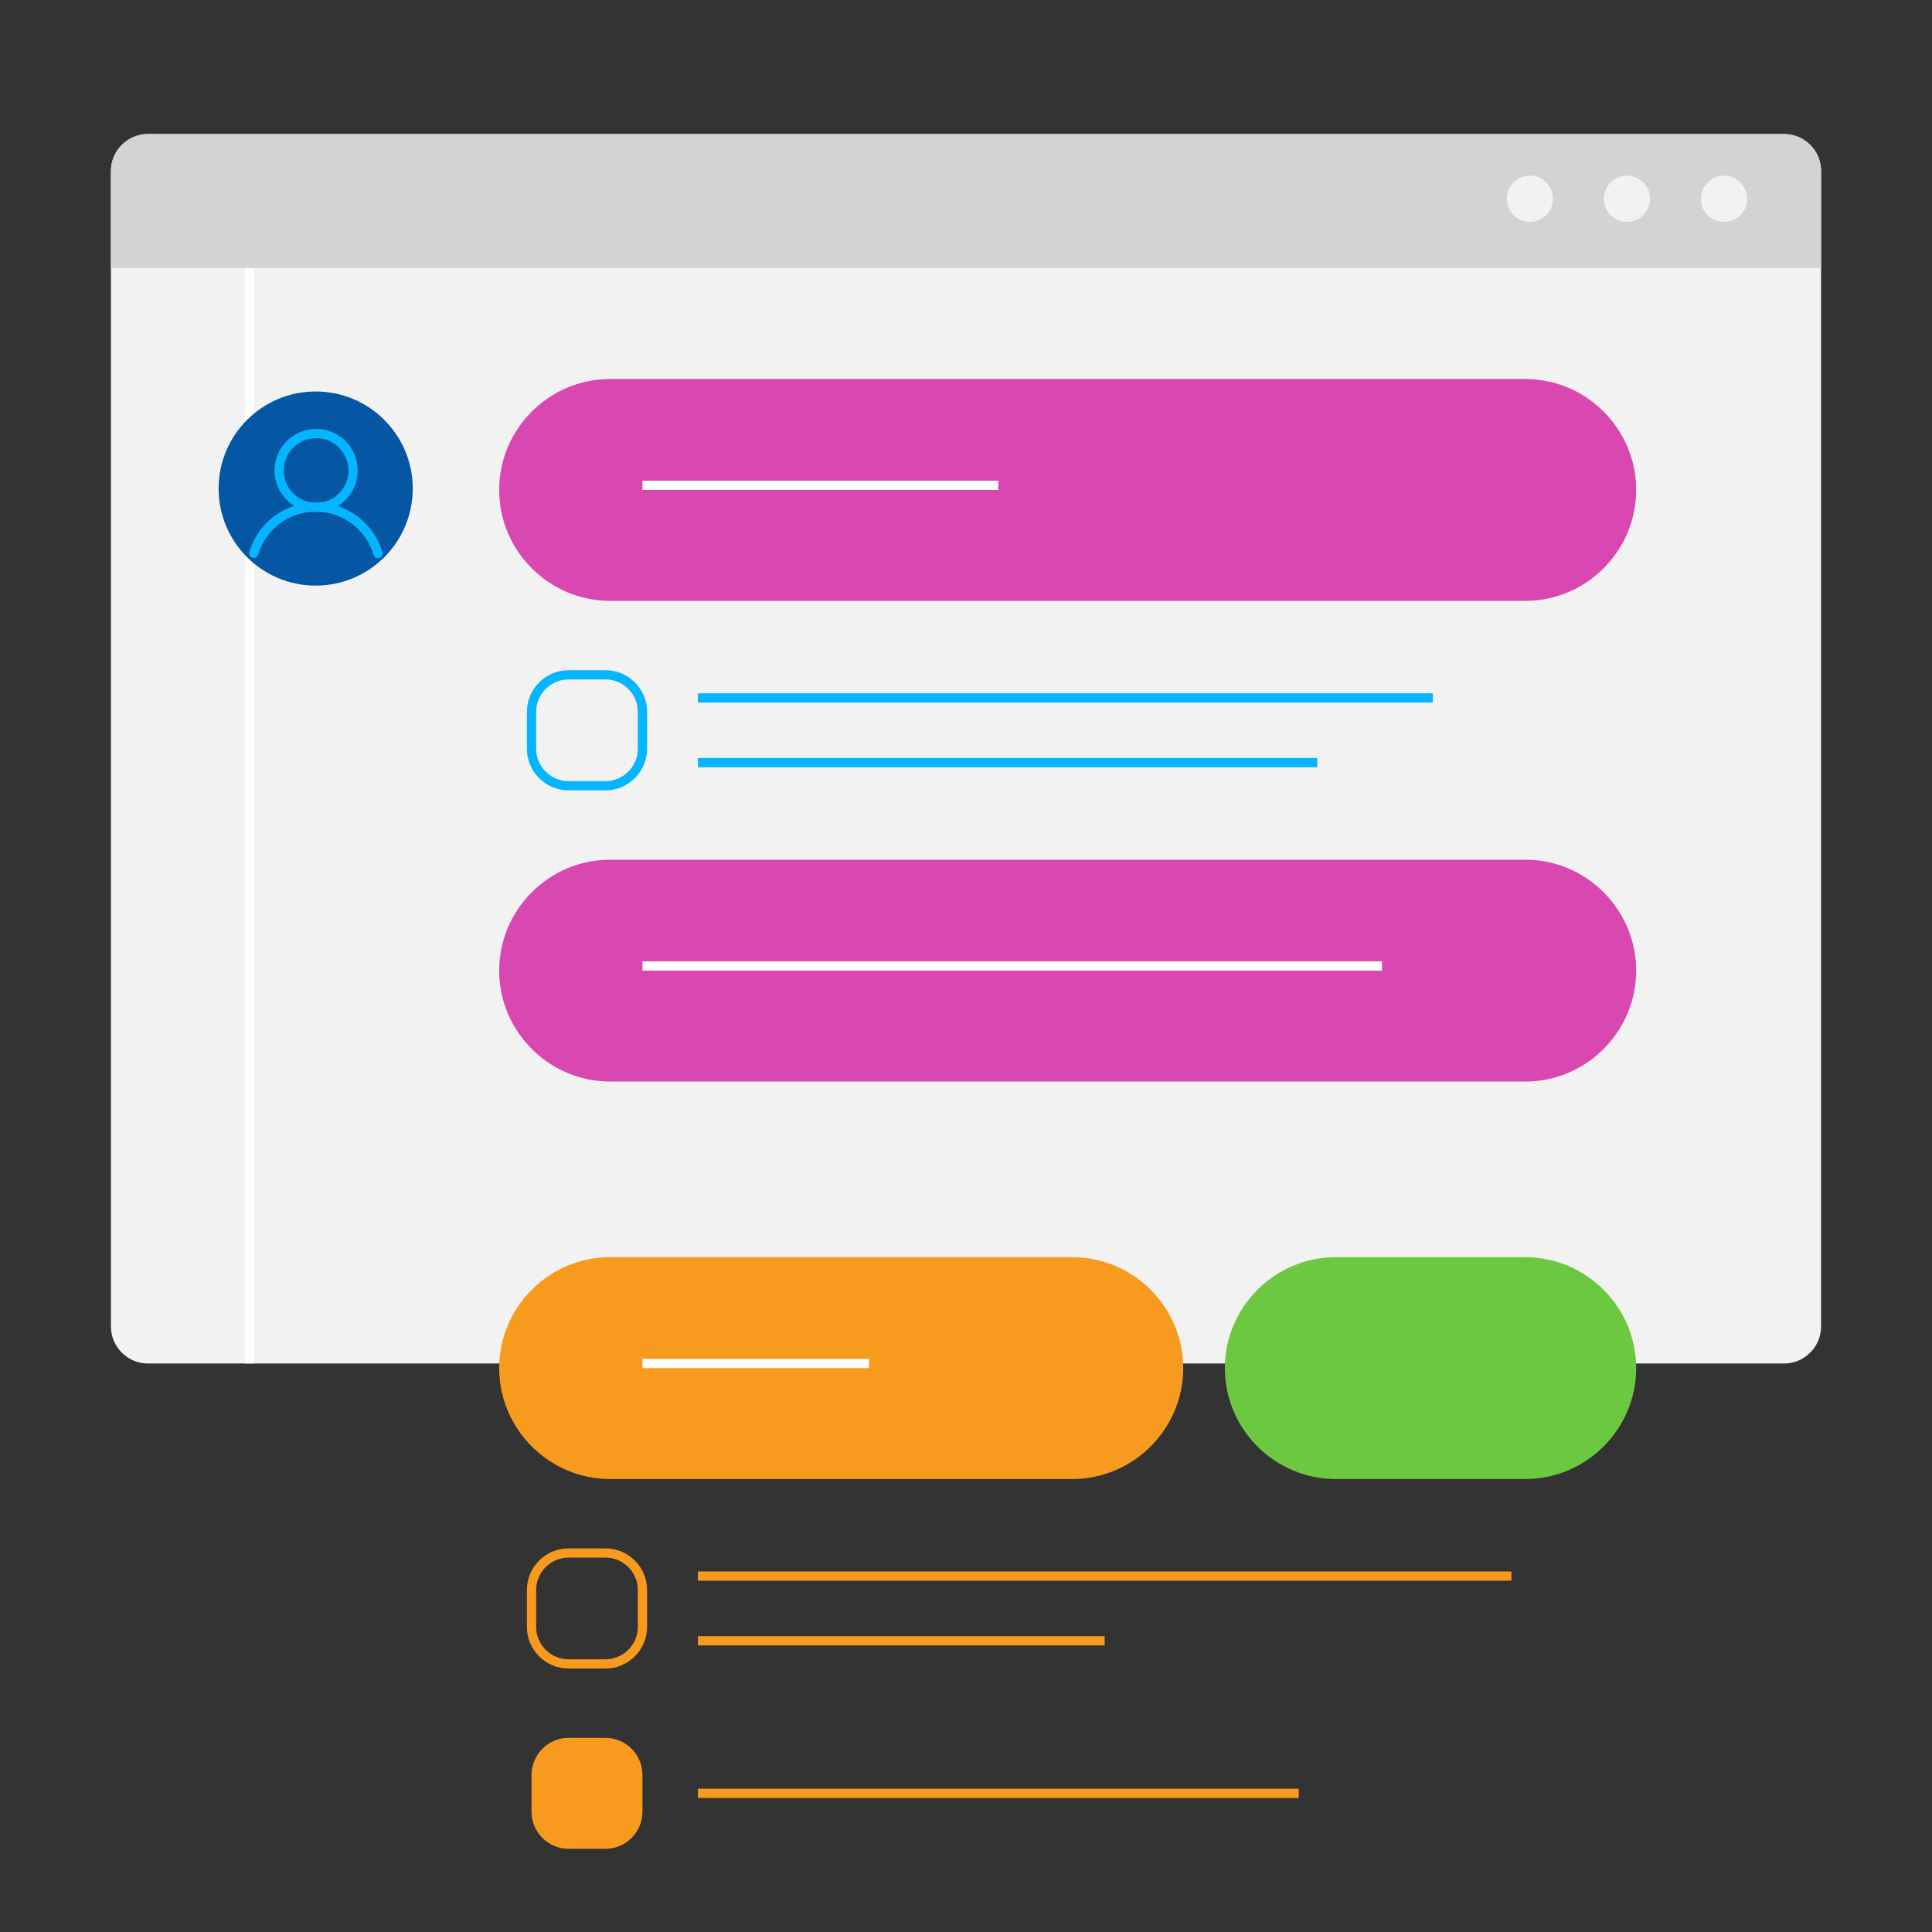 <?xml version="1.0" encoding="utf-8"?>
<!-- Generator: Adobe Illustrator 25.4.1, SVG Export Plug-In . SVG Version: 6.00 Build 0)  -->
<svg version="1.1" id="Layer_1" xmlns="http://www.w3.org/2000/svg" xmlns:xlink="http://www.w3.org/1999/xlink" x="0px" y="0px"
	 viewBox="0 0 418 418" style="enable-background:new 0 0 418 418;" xml:space="preserve">
<rect x="0" y="0" width="418" height="418" fill="#333333" stroke="none"/>
<style type="text/css">
	.st0{fill:#F2F2F2;}
	.st1{fill:none;stroke:#FFFFFF;stroke-width:2;stroke-miterlimit:10;}
	.st2{fill:#D3D3D3;}
	.st3{fill-rule:evenodd;clip-rule:evenodd;fill:#0556A3;}
	.st4{fill:none;stroke:#05B5FF;stroke-width:2;stroke-miterlimit:10;}
	.st5{fill:none;stroke:#05B5FF;stroke-width:2;stroke-linecap:round;stroke-miterlimit:10;}
	.st6{fill:none;stroke:#F89A1D;stroke-width:2;stroke-miterlimit:10;}
	.st7{fill:#D947B0;}
	.st8{fill:#F89A1D;}
	.st9{fill:#6CC840;}
</style>
<g id="Warstwa_4">
	<path class="st0" d="M386,295H32c-4.4,0-8-3.6-8-8V37c0-4.4,3.6-8,8-8h354c4.4,0,8,3.6,8,8v250C394,291.4,390.4,295,386,295z"/>
	<line class="st1" x1="54" y1="58" x2="54" y2="295"/>
	<path class="st2" d="M24,58h370V37c0-4.4-3.6-8-8-8H32c-4.4,0-8,3.6-8,8V58z"/>
	<circle class="st0" cx="373" cy="43" r="5"/>
	<circle class="st0" cx="352" cy="43" r="5"/>
	<circle class="st0" cx="331" cy="43" r="5"/>
	<g>
		<circle class="st3" cx="68.3" cy="105.7" r="21"/>
		<circle class="st4" cx="68.4" cy="101.8" r="8"/>
		<path class="st5" d="M81.8,119.8c-1.7-5.8-7.1-10.1-13.5-10.1c-6.3,0-11.7,4.2-13.4,10"/>
	</g>
	<line class="st6" x1="151" y1="341" x2="327" y2="341"/>
	<line class="st6" x1="151" y1="355" x2="239" y2="355"/>
	<line class="st4" x1="151" y1="151" x2="310" y2="151"/>
	<line class="st4" x1="151" y1="165" x2="285" y2="165"/>
</g>
<g id="Warstwa_3">
	<path class="st7" d="M330,130H132c-13.2,0-24-10.8-24-24l0,0c0-13.2,10.8-24,24-24h198c13.2,0,24,10.8,24,24l0,0
		C354,119.2,343.2,130,330,130z"/>
	<path class="st4" d="M131,170h-8c-4.4,0-8-3.6-8-8v-8c0-4.4,3.6-8,8-8h8c4.4,0,8,3.6,8,8v8C139,166.4,135.4,170,131,170z"/>
	<line class="st1" x1="139" y1="105" x2="216" y2="105"/>
	<path class="st7" d="M330,234H132c-13.2,0-24-10.8-24-24l0,0c0-13.2,10.8-24,24-24h198c13.2,0,24,10.8,24,24l0,0
		C354,223.2,343.2,234,330,234z"/>
	<line class="st1" x1="139" y1="209" x2="299" y2="209"/>
	<path class="st8" d="M232,320H132c-13.2,0-24-10.8-24-24l0,0c0-13.2,10.8-24,24-24h100c13.2,0,24,10.8,24,24l0,0
		C256,309.2,245.2,320,232,320z"/>
	<path class="st9" d="M330,320h-41c-13.2,0-24-10.8-24-24l0,0c0-13.2,10.8-24,24-24h41c13.2,0,24,10.8,24,24l0,0
		C354,309.2,343.2,320,330,320z"/>
	<path class="st6" d="M131,360h-8c-4.4,0-8-3.6-8-8v-8c0-4.4,3.6-8,8-8h8c4.4,0,8,3.6,8,8v8C139,356.4,135.4,360,131,360z"/>
	<line class="st1" x1="139" y1="295" x2="188" y2="295"/>
	<path class="st8" d="M131,400h-8c-4.4,0-8-3.6-8-8v-8c0-4.4,3.6-8,8-8h8c4.4,0,8,3.6,8,8v8C139,396.4,135.4,400,131,400z"/>
	<line class="st6" x1="151" y1="388" x2="281" y2="388"/>
</g>
<g id="Warstwa_5">
</g>
</svg>
